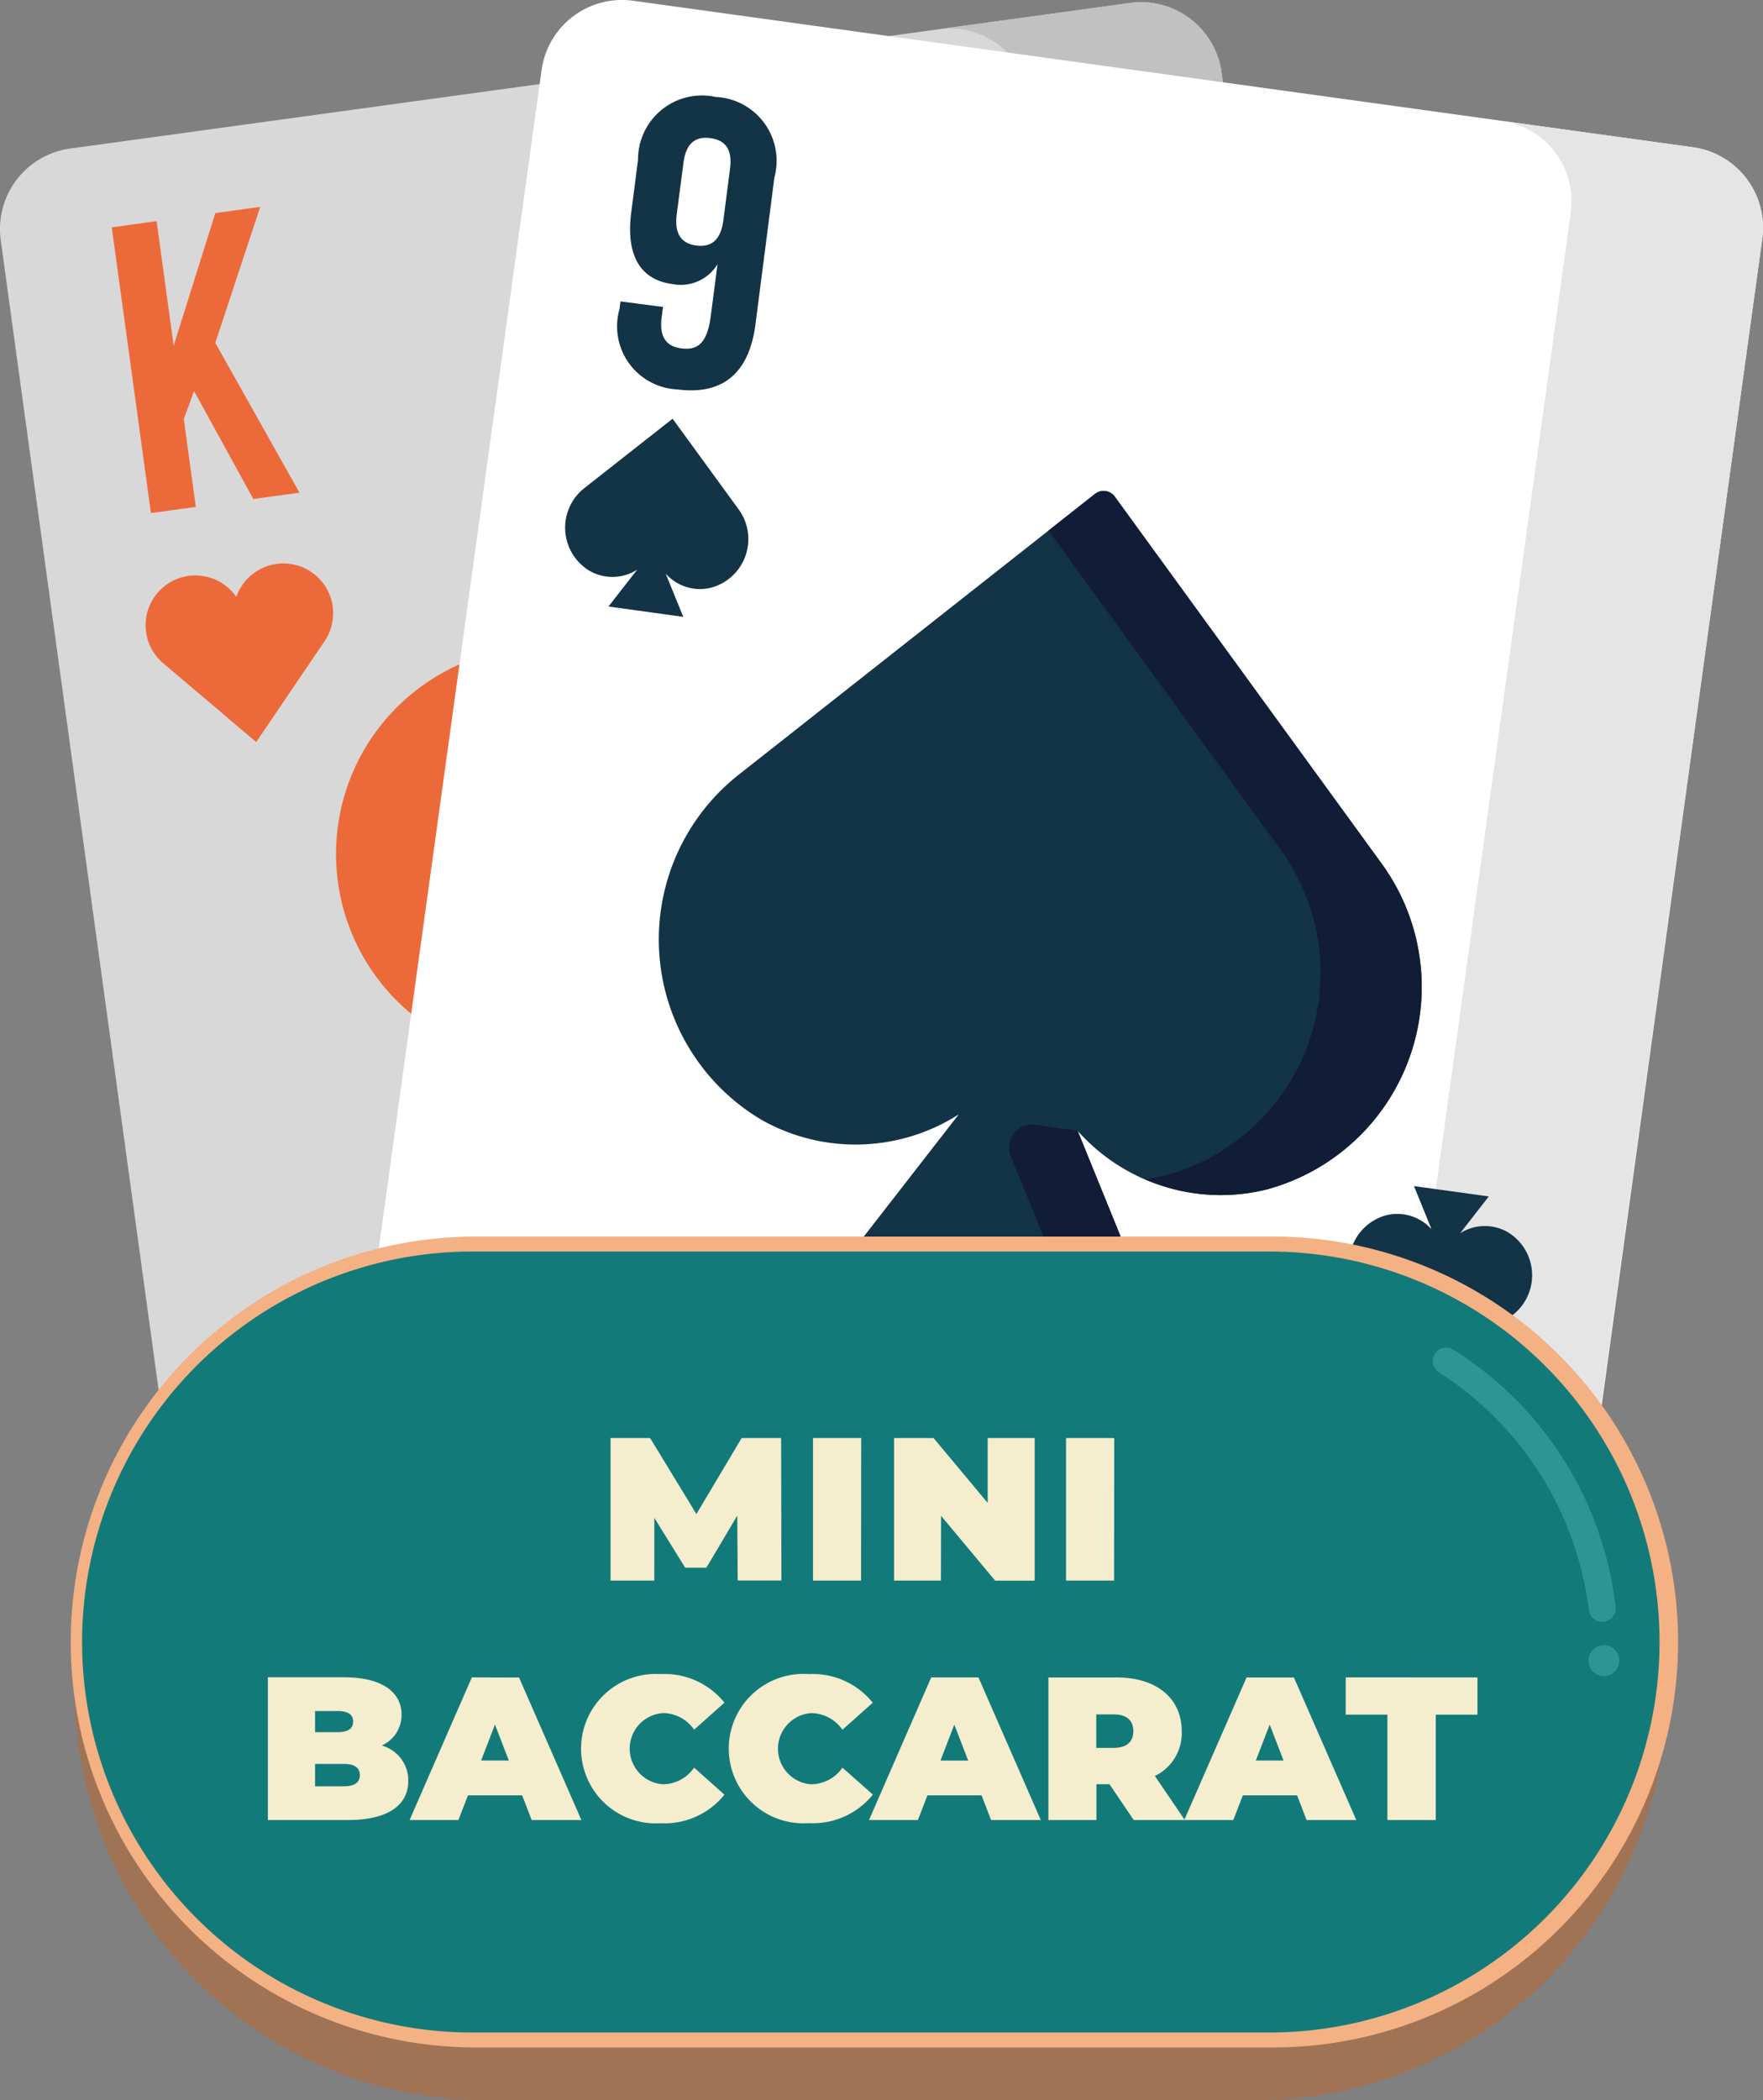 <svg xmlns="http://www.w3.org/2000/svg" xmlns:xlink="http://www.w3.org/1999/xlink" width="57.094" height="67.993" viewBox="0 0 57.094 67.993">
  <rect x="0" y="0" width="57.094" height="67.993" fill="#808080" stroke="none"/>
  <defs>
    <clipPath id="clip-path">
      <rect id="Rectangle_11367" data-name="Rectangle 11367" width="57.094" height="67.993" fill="none"/>
    </clipPath>
  </defs>
  <g id="Mini_Baccarat_icon" data-name="Mini Baccarat icon" transform="translate(0 0)">
    <g id="Group_41648" data-name="Group 41648" transform="translate(0 0)" clip-path="url(#clip-path)">
      <path id="Path_23271" data-name="Path 23271" d="M28.629,49.857a2.483,2.483,0,0,1,2.119-2.793l14.676-2.015L39.559,2.309A2.628,2.628,0,0,0,36.6.062L2.273,4.775A2.631,2.631,0,0,0,.024,7.735l6.771,49.3a2.628,2.628,0,0,0,2.962,2.245l19.793-2.718Z" transform="translate(-0.001 0.034)" fill="#d8d8d8"/>
      <path id="Path_23272" data-name="Path 23272" d="M23.817,9.976a6.714,6.714,0,0,0-5.965,4.512,6.714,6.714,0,1,0-9.768,9.022L19.913,33.527A.734.734,0,0,0,21,33.377l8.692-12.834A6.714,6.714,0,0,0,23.817,9.976Z" transform="translate(5.263 9.338)" fill="#ec6a3a"/>
      <path id="Path_23273" data-name="Path 23273" d="M24.821,15.313a6.714,6.714,0,0,0-9.7-4.574,6.714,6.714,0,0,1,4.078,10.428L11.967,31.839l2,1.689a.734.734,0,0,0,1.083-.149l8.69-12.836A6.7,6.7,0,0,0,24.821,15.313Z" transform="translate(11.216 9.338)" fill="#fd4755"/>
      <path id="Path_23274" data-name="Path 23274" d="M6.676,9.432A1.615,1.615,0,0,0,5.371,10.5a1.611,1.611,0,0,0-2.921,1.137,1.59,1.59,0,0,0,.577,1.029L6.016,15.2l2.2-3.245A1.612,1.612,0,0,0,6.676,9.432Z" transform="translate(2.281 8.825)" fill="#ec6a3a"/>
      <path id="Path_23275" data-name="Path 23275" d="M4.534,9.421l-.333.907L4.59,13.17l-1.453.2L1.868,4.119l1.453-.2.552,4.031,1.35-4.293,1.453-.2L5.221,7.86l2.726,4.849-1.494.205Z" transform="translate(1.751 3.241)" fill="#ec6a3a"/>
      <path id="Path_23276" data-name="Path 23276" d="M18.656,3.159l1.953,14.223,6.193-.85L24.849,2.309A2.629,2.629,0,0,0,21.889.062l-6.2.85a2.629,2.629,0,0,1,2.962,2.247" transform="translate(14.709 0.034)" fill="#c1c1c1"/>
      <path id="Path_23277" data-name="Path 23277" d="M51.892,7.733a2.628,2.628,0,0,0-2.243-2.964L15.326.025a2.63,2.63,0,0,0-2.964,2.243L5.549,51.563a2.629,2.629,0,0,0,2.243,2.964l34.3,4.74a2.677,2.677,0,0,0,3.02-2.288Z" transform="translate(5.177 -0.001)" fill="#fff"/>
      <path id="Path_23278" data-name="Path 23278" d="M34.948,2.876l-6.2-.856A2.627,2.627,0,0,1,31.015,4.7l-.006-.006a2.72,2.72,0,0,1-.023.331L24.179,54.277a2.584,2.584,0,0,1-.07.327l.01-.006a2.629,2.629,0,0,1-2.91,1.964l6.2.858a2.63,2.63,0,0,0,2.964-2.243l.734-5.32,5.351-38.7.734-5.318a2.629,2.629,0,0,0-2.243-2.964" transform="translate(19.878 1.892)" fill="#e5e5e5"/>
      <path id="Path_23279" data-name="Path 23279" d="M34.427,20.279,25.778,8.388a.448.448,0,0,0-.639-.087l-11.55,9.1a6.79,6.79,0,0,0,.748,11.164,6.2,6.2,0,0,0,6.389-.176l-3.392,4.363a.447.447,0,0,0,.293.717l8.557,1.184a.447.447,0,0,0,.475-.612l-2.083-5.12a6.2,6.2,0,0,0,6.1,1.906A6.791,6.791,0,0,0,34.427,20.279Z" transform="translate(10.323 7.689)" fill="#133347"/>
      <path id="Path_23280" data-name="Path 23280" d="M28.323,20.279,19.673,8.388a.448.448,0,0,0-.639-.087L17.527,9.488l7.52,10.337A6.791,6.791,0,0,1,21.3,30.37a6.408,6.408,0,0,1-.647.118,6.143,6.143,0,0,0,3.923.335A6.791,6.791,0,0,0,28.323,20.279Z" transform="translate(16.427 7.689)" fill="#111c36"/>
      <path id="Path_23281" data-name="Path 23281" d="M21.17,24.111l-2.083-5.12-1.37-.19a.746.746,0,0,0-.792,1.019l1.6,3.925a.446.446,0,0,1-.477.61l2.65.366a.445.445,0,0,0,.475-.61" transform="translate(15.81 17.614)" fill="#111c36"/>
      <path id="Path_23282" data-name="Path 23282" d="M15.07,9.941,12.927,7,10.066,9.249a1.63,1.63,0,0,0,.18,2.681,1.49,1.49,0,0,0,1.534-.043l-.93,1.193,2.423.335-.57-1.4a1.487,1.487,0,0,0,1.465.457A1.63,1.63,0,0,0,15.07,9.941Z" transform="translate(8.855 6.556)" fill="#133347"/>
      <path id="Path_23283" data-name="Path 23283" d="M22.862,23.3,25,26.242l2.861-2.253a1.63,1.63,0,0,0-.18-2.681,1.49,1.49,0,0,0-1.534.043l.93-1.193-2.423-.335.57,1.4a1.487,1.487,0,0,0-1.465-.457A1.63,1.63,0,0,0,22.862,23.3Z" transform="translate(21.137 18.577)" fill="#133347"/>
      <path id="Path_23284" data-name="Path 23284" d="M14.776,8.985c-.2,1.559-1.029,2.313-2.538,2.117a2.044,2.044,0,0,1-1.864-2.611l.029-.238,1.377.18-.043.331c-.087.661.17.949.633,1.009.517.068.839-.145.955-1.033l.221-1.693a1.393,1.393,0,0,1-1.457.645c-1.069-.139-1.515-.963-1.337-2.327l.219-1.693a2.072,2.072,0,0,1,2.515-2.038,2.069,2.069,0,0,1,1.9,2.613ZM13.734,5.633l.215-1.666c.089-.661-.172-.938-.635-1s-.785.139-.872.8l-.217,1.666c-.085.663.174.951.635,1.011s.787-.151.874-.814" transform="translate(9.691 1.505)" fill="#133347"/>
      <path id="Path_23285" data-name="Path 23285" d="M22.732,25.726c.2-1.559,1.029-2.313,2.538-2.117a2.044,2.044,0,0,1,1.864,2.611l-.029.238-1.377-.18.043-.331c.087-.661-.17-.949-.633-1.009-.517-.068-.839.145-.955,1.033l-.221,1.693a1.393,1.393,0,0,1,1.457-.645c1.069.139,1.515.963,1.337,2.327l-.219,1.693a2.072,2.072,0,0,1-2.515,2.038,2.069,2.069,0,0,1-1.9-2.613Zm1.042,3.351-.215,1.666c-.089.661.172.938.635,1s.785-.139.872-.8l.217-1.666c.085-.663-.174-.951-.635-1.011s-.787.151-.874.814" transform="translate(20.697 22.098)" fill="#133347"/>
      <path id="Path_23286" data-name="Path 23286" d="M39.5,48.417H14.564A13.318,13.318,0,0,1,1.247,35.1v-.893A13.318,13.318,0,0,1,14.564,20.887H39.5A13.318,13.318,0,0,1,52.82,34.205V35.1A13.318,13.318,0,0,1,39.5,48.417" transform="translate(1.169 19.575)" fill="#a07355"/>
      <path id="Path_23287" data-name="Path 23287" d="M39.965,46.56h-25.8a12.885,12.885,0,1,1,0-25.769h25.8a12.885,12.885,0,1,1,0,25.769" transform="translate(1.198 19.485)" fill="#137a7a"/>
      <path id="Path_23288" data-name="Path 23288" d="M40.05,46.919h-25.8a13.127,13.127,0,0,1,0-26.253h25.8a13.127,13.127,0,1,1,0,26.253M14.248,21.15a12.642,12.642,0,0,0,0,25.285h25.8a12.642,12.642,0,1,0,0-25.285Z" transform="translate(1.053 19.368)" fill="#f4b183"/>
      <path id="Path_23289" data-name="Path 23289" d="M29.445,31.4l.056,0a.438.438,0,0,0,.376-.49,11.364,11.364,0,0,0-5.291-8.342.436.436,0,0,0-.417.765,10.69,10.69,0,0,1,4.843,7.689.435.435,0,0,0,.432.38m.056.756a.5.5,0,1,0,.5.5.5.5,0,0,0-.5-.5" transform="translate(22.442 21.104)" fill="#2d9693"/>
      <path id="Path_23290" data-name="Path 23290" d="M16.993,26.617l1,1.614h.686l1-1.687.014,2.1h1.416L21.1,24.033H19.821l-1.465,2.46-1.5-2.46H15.576v4.614h1.416Zm6.7-2.584H22.132v4.614h1.556Zm2.586,2.518,1.753,2.1h1.279V24.033H27.789v2.1l-1.753-2.1H24.757v4.614h1.517Zm5.608-2.518H30.326v4.614h1.556ZM8.168,33.985a1.077,1.077,0,0,0,.639-1c0-.7-.595-1.207-1.866-1.207H4.478V36.4H7.072c1.275,0,1.953-.467,1.953-1.271a1.172,1.172,0,0,0-.856-1.141M6.006,32.871h.725c.349,0,.508.118.508.341s-.159.343-.508.343H6.006Zm.936,2.437H6.006v-.725h.936c.343,0,.515.126.515.362s-.172.362-.515.362m4.142-3.526L9.067,36.4h1.581l.31-.8h1.755l.308.8h1.61l-2.019-4.614Zm.3,2.691.448-1.162.449,1.162Zm5.891-1.536a1.242,1.242,0,0,1,1.007.539l.982-.876a2.486,2.486,0,0,0-2.069-.924,2.419,2.419,0,1,0,0,4.828,2.486,2.486,0,0,0,2.069-.924l-.982-.876a1.242,1.242,0,0,1-1.007.539,1.155,1.155,0,0,1,0-2.305m5.81,1.767a1.248,1.248,0,0,1-1.009.539,1.155,1.155,0,0,1,0-2.305,1.248,1.248,0,0,1,1.009.539l.982-.876A2.493,2.493,0,0,0,22,31.675,2.419,2.419,0,1,0,22,36.5a2.493,2.493,0,0,0,2.071-.924Zm2.875-2.921L23.945,36.4h1.583l.31-.8h1.753l.308.8h1.61L27.49,31.782Zm.3,2.691.448-1.162.449,1.162Zm9.913-2.691-2.011,4.6-.959-1.41a1.54,1.54,0,0,0,.87-1.449c0-1.067-.818-1.74-2.1-1.74H29.755V36.4h1.556v-1.16h.422l.785,1.16h3.225l.31-.8h1.755l.308.8h1.61l-2.019-4.614Zm-4.3,2.282h-.568V32.981h.568c.428,0,.632.205.632.54s-.2.542-.632.542m4.6.409.448-1.162.449,1.162Zm2.91-2.691v1.207h1.35V36.4H42.3V32.989h1.35V31.782Z" transform="translate(4.197 22.524)" fill="#f4edce"/>
    </g>
  </g>
</svg>
